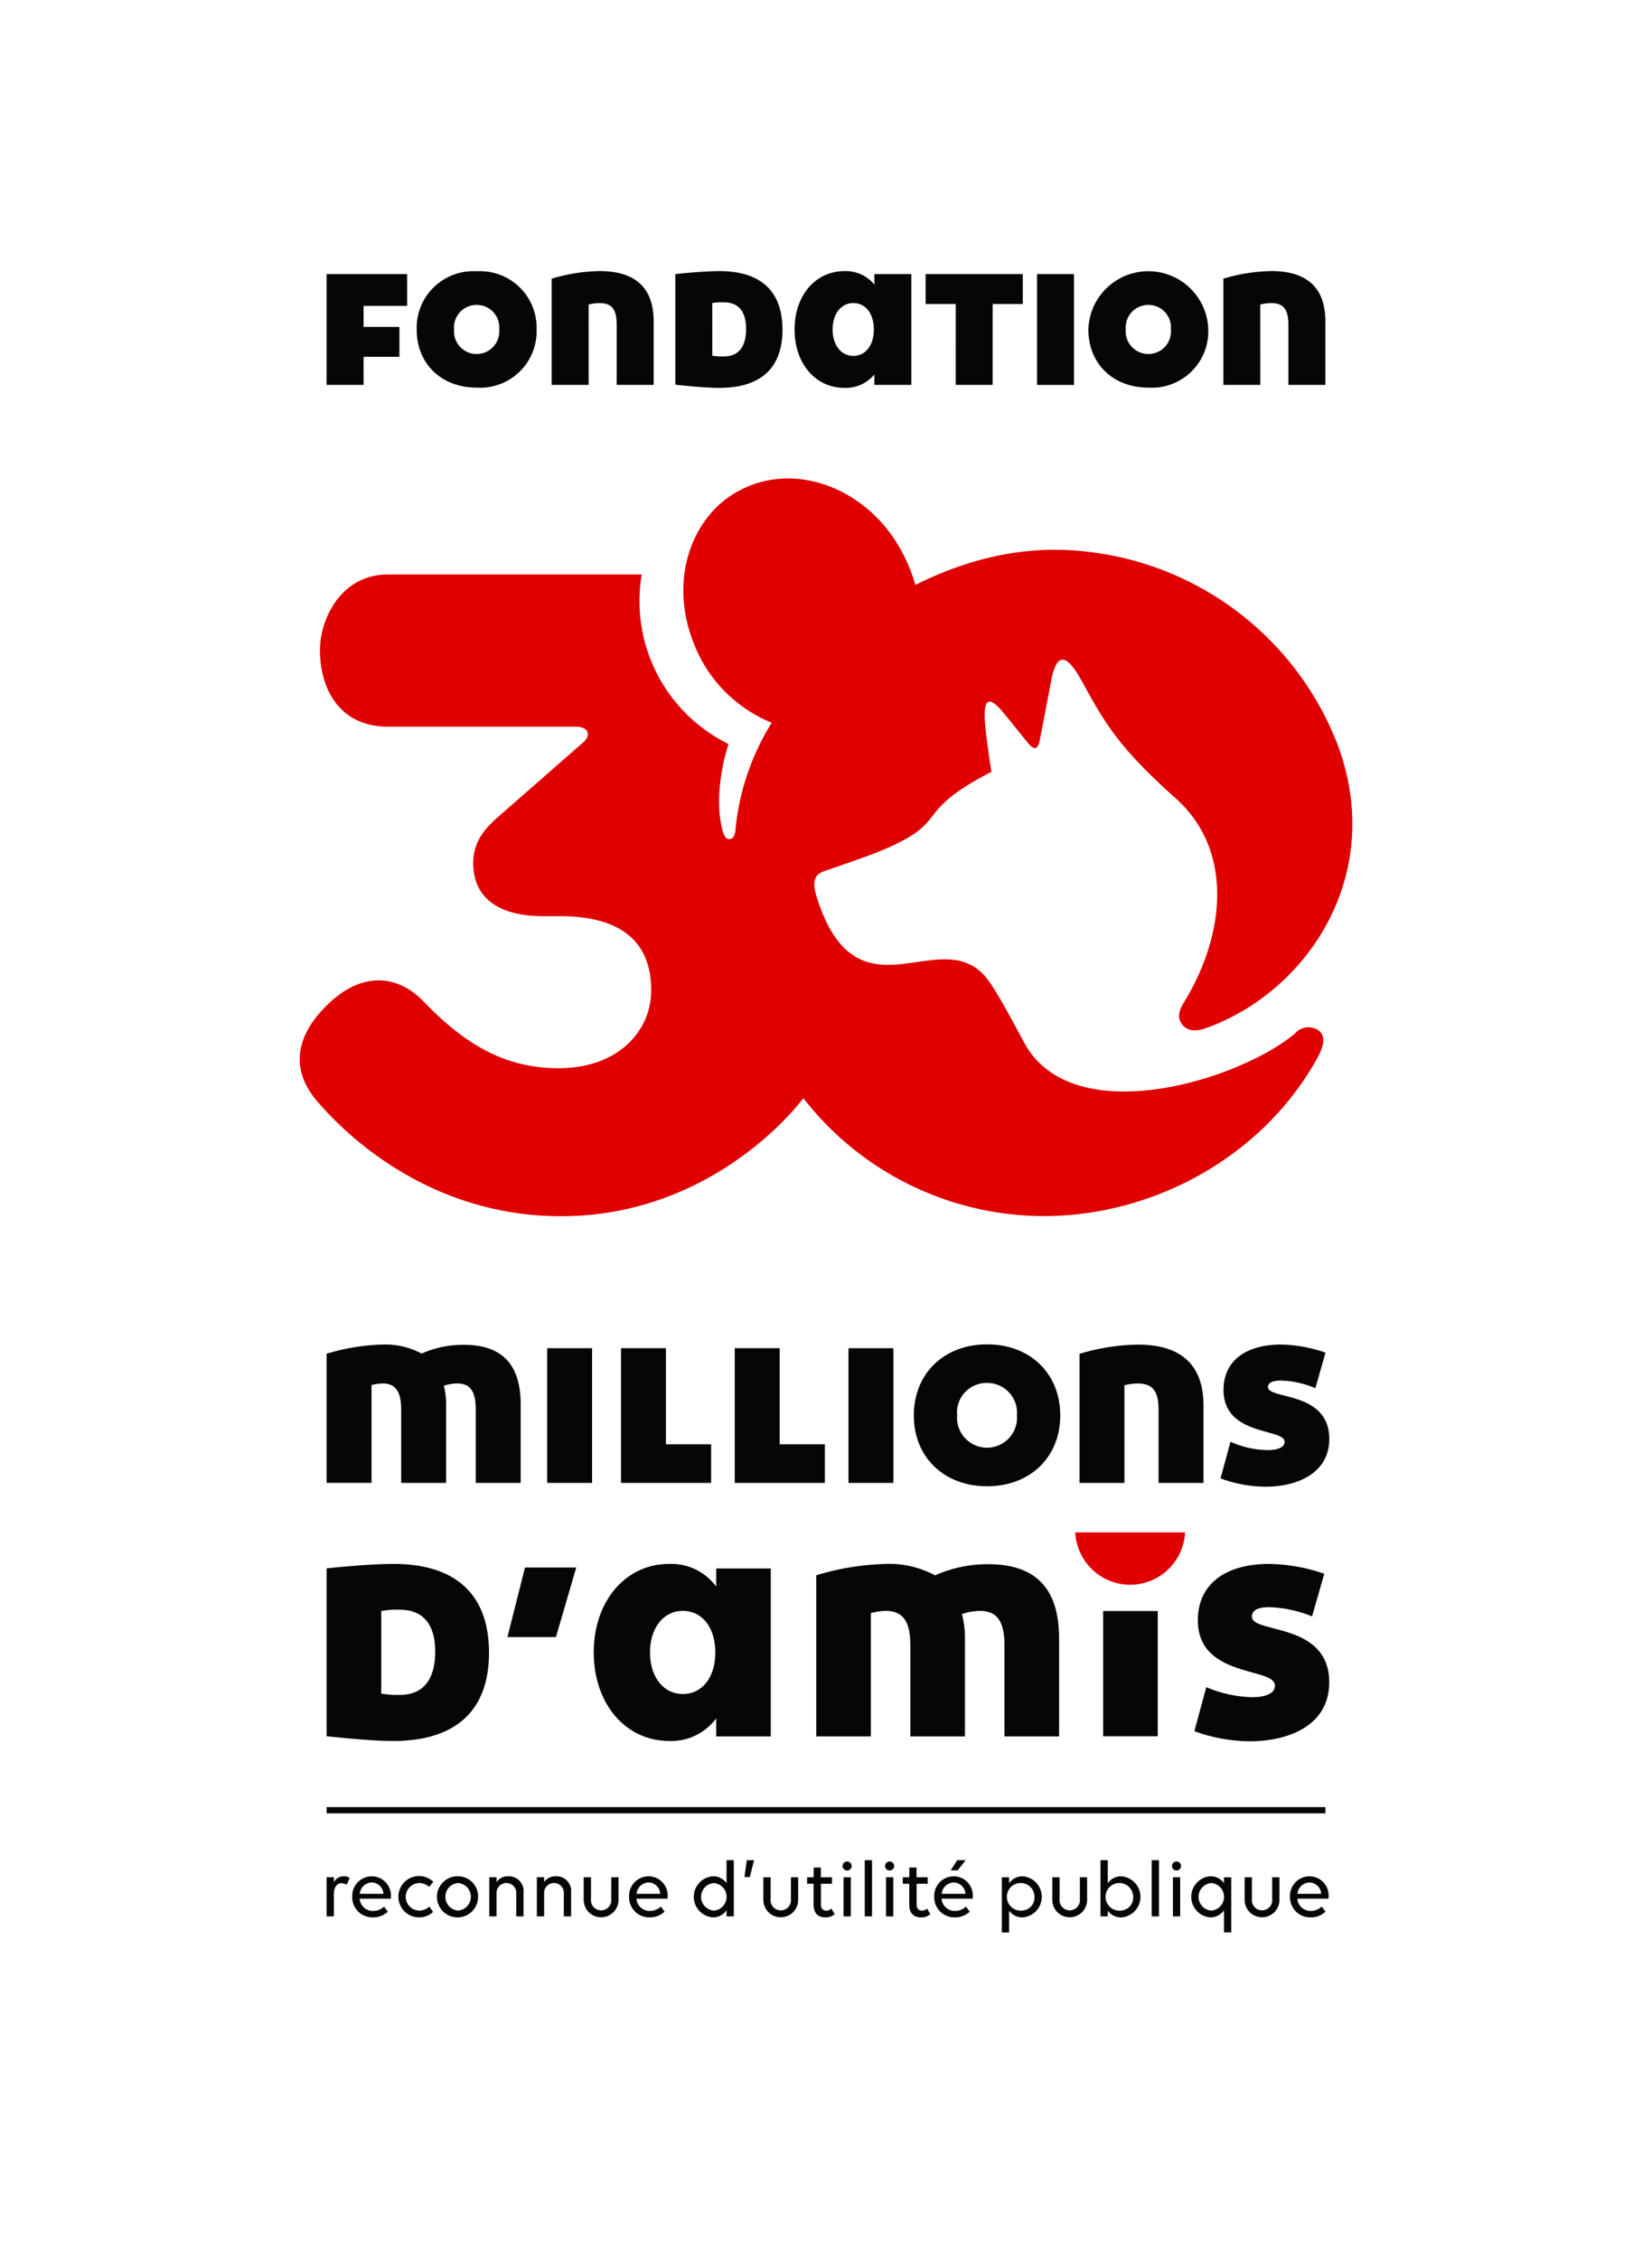 <svg xmlns="http://www.w3.org/2000/svg" xmlns:xlink="http://www.w3.org/1999/xlink" width="183.052" height="250.354" viewBox="0 0 183.052 250.354">
  <defs>
    <filter id="Path_1" x="0" y="0" width="183.052" height="250.354" filterUnits="userSpaceOnUse">
      <feOffset dy="3" input="SourceAlpha"/>
      <feGaussianBlur stdDeviation="3" result="blur"/>
      <feFlood flood-opacity="0.161"/>
      <feComposite operator="in" in2="blur"/>
      <feComposite in="SourceGraphic"/>
    </filter>
  </defs>
  <g id="header_logo" transform="translate(-40.538 -25.5)">
    <g transform="matrix(1, 0, 0, 1, 40.54, 25.5)" filter="url(#Path_1)">
      <path id="Path_1-2" data-name="Path 1" d="M3.673,215.645V21.081A18.4,18.4,0,0,1,22.068,2.686H149.331a18.4,18.4,0,0,1,18.395,18.395V215.645a18.4,18.4,0,0,1-18.395,18.4H22.068a18.4,18.4,0,0,1-18.395-18.4" transform="translate(5.83 3.81)" fill="#fff" stroke="rgba(0,0,0,0)" stroke-miterlimit="10" stroke-width="1"/>
    </g>
    <path id="Path_2" data-name="Path 2" d="M145.493,120.778a1.959,1.959,0,0,0-2.466.4c-6.16,5.193-24.453,10.856-29.927,1.214-1.5-2.755-2.722-5.1-3.9-6.84-3.43-5.043-8.954-.86-13.561-2.275-2.218-.679-4.165-2.586-5.609-7.137-.638-2.008-.118-2.62.859-2.952.839-.284,4.38-1.5,5.557-1.967,8.893-3.526,3.672-4.251,12.92-9.02,0,0-.532-3.412-.682-5.11-.275-3.143.391-3.457,2.17-1.254,1.406,1.74,2.639,3.255,2.639,3.255.517.606.992.72,1.206-.254l1.214-6.315c.584-3.567,1.687-3.631,3.465-.389,2.627,4.791,4.113,7.368,10.421,13.013,6.394,5.721,5.518,15.033.939,22.542-.649,1.023-.786,1.806-.219,2.524.448.567,1.253.886,2.626.391,11.495-4.136,20.047-17.326,14.466-31.719a33.756,33.756,0,0,0-27.552-21.07c-4.757-.576-11.252-.262-19.114,3.67A18.96,18.96,0,0,0,99.334,67.6c-3.836-6.959-11.894-9.875-18-6.511-5.235,2.763-8.378,10.57-4.109,18.7A15.591,15.591,0,0,0,85.02,86.76,27.44,27.44,0,0,0,81,98.661c-.061.6-.229.948-.622.988s-.645-.306-.841-1.094c-1.059-4.286.677-9.373.7-9.439A17.642,17.642,0,0,1,70.621,70.33H42.5c-5.21,0-7.533,4.939-7.533,8.372h0c0,4.353,2.2,8.493,7.533,8.493H63.29c1.516,0,1.694.991.873,1.715l-9.7,8.5c-1.521,1.384-2.816,3.022-2.452,5.84.34,2.619,2.33,4.947,7.754,4.947l1.717,0c5.973-.03,10.19,2.171,10.19,8.229,0,4.377-3.525,8.573-10.163,8.616-5.76.037-10.262-2.395-15.044-7.377-2.822-2.941-6.742-3.423-10.591.266-3.026,2.9-4.658,6.724-1.235,10.751,2.368,2.785,11.7,12.764,27.057,12.764,14.558,0,23.887-9.266,26.835-13.077A33.825,33.825,0,0,0,115.2,141.432c11.982,0,24.12-6.446,30.247-17.447.611-1.1,1.179-2.531.042-3.207" transform="translate(41.025 18.835)" fill="#e00000" stroke="rgba(0,0,0,0)" stroke-miterlimit="10" stroke-width="1"/>
    <path id="Path_3" data-name="Path 3" d="M144.1,208.595a6.1,6.1,0,0,0,6.081-5.8H138.017a6.1,6.1,0,0,0,6.081,5.8" transform="translate(21.668 -7.473)" fill="#e00000" stroke="rgba(0,0,0,0)" stroke-miterlimit="10" stroke-width="1"/>
    <path id="Path_4" data-name="Path 4" d="M37.182,250.137v-.544h-.806v4.34h.806v-2.5c0-.725.326-1.176.851-1.176a1.038,1.038,0,0,1,.562.171l.335-.751a1.038,1.038,0,0,0-.66-.192,1.235,1.235,0,0,0-1.087.652" transform="translate(40.353 -16.057)" fill="#070606" stroke="rgba(0,0,0,0)" stroke-miterlimit="10" stroke-width="1"/>
    <path id="Path_5" data-name="Path 5" d="M42,249.486a2.181,2.181,0,0,0-2.146,2.273,2.236,2.236,0,0,0,2.273,2.281A2.3,2.3,0,0,0,43.8,253.4l-.425-.552a1.717,1.717,0,0,1-1.214.479,1.462,1.462,0,0,1-1.485-1.358h3.44a1.22,1.22,0,0,0,.028-.29A2.136,2.136,0,0,0,42,249.486m-1.312,1.947a1.366,1.366,0,0,1,1.321-1.259,1.314,1.314,0,0,1,1.3,1.259Z" transform="translate(39.713 -16.057)" fill="#070606" stroke="rgba(0,0,0,0)" stroke-miterlimit="10" stroke-width="1"/>
    <path id="Path_6" data-name="Path 6" d="M48.389,250.238a1.607,1.607,0,0,1,1.141.426l.461-.571a2.291,2.291,0,1,0-.026,3.341l-.417-.588a1.616,1.616,0,0,1-1.168.443,1.528,1.528,0,0,1,.009-3.052" transform="translate(38.561 -16.057)" fill="#070606" stroke="rgba(0,0,0,0)" stroke-miterlimit="10" stroke-width="1"/>
    <path id="Path_7" data-name="Path 7" d="M53.726,249.485a2.279,2.279,0,1,0,2.218,2.274,2.227,2.227,0,0,0-2.218-2.274m.008,3.8a1.53,1.53,0,0,1,0-3.052,1.531,1.531,0,0,1,0,3.052" transform="translate(37.569 -16.057)" fill="#070606" stroke="rgba(0,0,0,0)" stroke-miterlimit="10" stroke-width="1"/>
    <path id="Path_8" data-name="Path 8" d="M60.57,249.485a1.507,1.507,0,0,0-1.3.644v-.535H58.46v4.339h.806v-2.528a1.094,1.094,0,1,1,2.182,0v2.528h.806v-2.654a1.629,1.629,0,0,0-1.684-1.794" transform="translate(36.293 -16.057)" fill="#070606" stroke="rgba(0,0,0,0)" stroke-miterlimit="10" stroke-width="1"/>
    <path id="Path_9" data-name="Path 9" d="M67.025,249.485a1.507,1.507,0,0,0-1.3.644v-.535h-.806v4.339h.806v-2.528a1.094,1.094,0,1,1,2.182,0v2.528h.806v-2.654a1.629,1.629,0,0,0-1.684-1.794" transform="translate(35.106 -16.057)" fill="#070606" stroke="rgba(0,0,0,0)" stroke-miterlimit="10" stroke-width="1"/>
    <path id="Path_10" data-name="Path 10" d="M74.333,252.02a1.131,1.131,0,1,1-2.246,0v-2.4h-.806v2.462a1.929,1.929,0,1,0,3.857,0V249.62h-.8Z" transform="translate(33.936 -16.081)" fill="#070606" stroke="rgba(0,0,0,0)" stroke-miterlimit="10" stroke-width="1"/>
    <path id="Path_11" data-name="Path 11" d="M79.583,249.486a2.181,2.181,0,0,0-2.146,2.273,2.236,2.236,0,0,0,2.273,2.281,2.3,2.3,0,0,0,1.666-.642l-.425-.552a1.717,1.717,0,0,1-1.214.479,1.462,1.462,0,0,1-1.485-1.358h3.44a1.219,1.219,0,0,0,.028-.29,2.136,2.136,0,0,0-2.138-2.191m-1.312,1.947a1.366,1.366,0,0,1,1.321-1.259,1.314,1.314,0,0,1,1.3,1.259Z" transform="translate(32.804 -16.057)" fill="#070606" stroke="rgba(0,0,0,0)" stroke-miterlimit="10" stroke-width="1"/>
    <path id="Path_12" data-name="Path 12" d="M89.855,249.844a1.808,1.808,0,0,0-1.521-.761,2.285,2.285,0,0,0,0,4.556,1.805,1.805,0,0,0,1.521-.788v.679h.806V247.3h-.806Zm-1.4,3.043a1.53,1.53,0,0,1,0-3.052,1.531,1.531,0,0,1,0,3.052" transform="translate(31.187 -15.655)" fill="#070606" stroke="rgba(0,0,0,0)" stroke-miterlimit="10" stroke-width="1"/>
    <path id="Path_13" data-name="Path 13" d="M93.109,249.166H93.7l.471-1.866h-.805Z" transform="translate(29.923 -15.655)" fill="#070606" stroke="rgba(0,0,0,0)" stroke-miterlimit="10" stroke-width="1"/>
    <path id="Path_14" data-name="Path 14" d="M98.723,252.02a1.131,1.131,0,1,1-2.245,0v-2.4h-.807v2.462a1.929,1.929,0,1,0,3.857,0V249.62h-.8Z" transform="translate(29.452 -16.081)" fill="#070606" stroke="rgba(0,0,0,0)" stroke-miterlimit="10" stroke-width="1"/>
    <path id="Path_15" data-name="Path 15" d="M103.745,253.071c-.39,0-.6-.227-.6-.688v-2.292h1.223v-.714h-1.232V248.3h-.8v1.078h-.724v.714h.716v2.318c0,.933.489,1.414,1.3,1.414a1.476,1.476,0,0,0,1.041-.371l-.371-.607a.756.756,0,0,1-.562.227" transform="translate(28.359 -15.838)" fill="#070606" stroke="rgba(0,0,0,0)" stroke-miterlimit="10" stroke-width="1"/>
    <rect id="Rectangle_2" data-name="Rectangle 2" width="0.807" height="4.337" transform="translate(134.004 233.539)" fill="#070606" stroke="rgba(0,0,0,0)" stroke-miterlimit="10" stroke-width="1"/>
    <path id="Path_16" data-name="Path 16" d="M106.928,247.478a.5.5,0,1,0,.5.5.5.5,0,0,0-.5-.5" transform="translate(27.474 -15.688)" fill="#070606" stroke="rgba(0,0,0,0)" stroke-miterlimit="10" stroke-width="1"/>
    <rect id="Rectangle_3" data-name="Rectangle 3" width="0.807" height="6.23" transform="translate(136.357 231.646)" fill="#070606" stroke="rgba(0,0,0,0)" stroke-miterlimit="10" stroke-width="1"/>
    <path id="Path_17" data-name="Path 17" d="M112.7,247.478a.5.5,0,1,0,.5.5.5.5,0,0,0-.5-.5" transform="translate(26.414 -15.688)" fill="#070606" stroke="rgba(0,0,0,0)" stroke-miterlimit="10" stroke-width="1"/>
    <rect id="Rectangle_4" data-name="Rectangle 4" width="0.806" height="4.337" transform="translate(138.712 233.539)" fill="#070606" stroke="rgba(0,0,0,0)" stroke-miterlimit="10" stroke-width="1"/>
    <path id="Path_18" data-name="Path 18" d="M116.733,253.071c-.39,0-.6-.227-.6-.688v-2.292h1.223v-.714h-1.232V248.3h-.8v1.078H114.6v.714h.716v2.318c0,.933.489,1.414,1.3,1.414a1.478,1.478,0,0,0,1.041-.371l-.371-.607a.753.753,0,0,1-.561.227" transform="translate(25.972 -15.838)" fill="#070606" stroke="rgba(0,0,0,0)" stroke-miterlimit="10" stroke-width="1"/>
    <path id="Path_19" data-name="Path 19" d="M130.366,249.485a1.808,1.808,0,0,0-1.512.771V249.6h-.806v6.112h.806V253.3a1.808,1.808,0,0,0,1.512.743,2.285,2.285,0,0,0,0-4.556m-.1,3.8a1.531,1.531,0,1,1,1.4-1.521,1.436,1.436,0,0,1-1.4,1.521" transform="translate(23.5 -16.057)" fill="#070606" stroke="rgba(0,0,0,0)" stroke-miterlimit="10" stroke-width="1"/>
    <path id="Path_20" data-name="Path 20" d="M137.954,252.02a1.131,1.131,0,1,1-2.246,0v-2.4H134.9v2.462a1.929,1.929,0,1,0,3.857,0V249.62h-.8Z" transform="translate(22.24 -16.081)" fill="#070606" stroke="rgba(0,0,0,0)" stroke-miterlimit="10" stroke-width="1"/>
    <path id="Path_21" data-name="Path 21" d="M143.764,249.084a1.807,1.807,0,0,0-1.512.771V247.3h-.806v6.23h.806V252.9a1.807,1.807,0,0,0,1.512.743,2.285,2.285,0,0,0,0-4.556m-.1,3.8a1.531,1.531,0,1,1,1.4-1.521,1.436,1.436,0,0,1-1.4,1.521" transform="translate(21.037 -15.655)" fill="#070606" stroke="rgba(0,0,0,0)" stroke-miterlimit="10" stroke-width="1"/>
    <rect id="Rectangle_5" data-name="Rectangle 5" width="0.807" height="6.23" transform="translate(168.15 231.646)" fill="#070606" stroke="rgba(0,0,0,0)" stroke-miterlimit="10" stroke-width="1"/>
    <rect id="Rectangle_6" data-name="Rectangle 6" width="0.807" height="4.337" transform="translate(170.503 233.539)" fill="#070606" stroke="rgba(0,0,0,0)" stroke-miterlimit="10" stroke-width="1"/>
    <path id="Path_22" data-name="Path 22" d="M151.65,247.478a.5.5,0,1,0,.5.5.5.5,0,0,0-.5-.5" transform="translate(19.253 -15.688)" fill="#070606" stroke="rgba(0,0,0,0)" stroke-miterlimit="10" stroke-width="1"/>
    <path id="Path_23" data-name="Path 23" d="M157.391,250.246a1.809,1.809,0,0,0-1.521-.761,2.285,2.285,0,0,0,0,4.556,1.806,1.806,0,0,0,1.521-.788v2.453h.806V249.6h-.806Zm-1.4,3.043a1.53,1.53,0,0,1,0-3.052,1.531,1.531,0,0,1,0,3.052" transform="translate(18.772 -16.057)" fill="#070606" stroke="rgba(0,0,0,0)" stroke-miterlimit="10" stroke-width="1"/>
    <path id="Path_24" data-name="Path 24" d="M164.064,252.02a1.131,1.131,0,1,1-2.246,0v-2.4h-.806v2.462a1.929,1.929,0,1,0,3.857,0V249.62h-.806Z" transform="translate(17.44 -16.081)" fill="#070606" stroke="rgba(0,0,0,0)" stroke-miterlimit="10" stroke-width="1"/>
    <path id="Path_25" data-name="Path 25" d="M169.313,249.486a2.181,2.181,0,0,0-2.146,2.273,2.236,2.236,0,0,0,2.273,2.281,2.294,2.294,0,0,0,1.666-.642l-.424-.552a1.719,1.719,0,0,1-1.214.479,1.461,1.461,0,0,1-1.484-1.358h3.44a1.275,1.275,0,0,0,.027-.29,2.136,2.136,0,0,0-2.137-2.191M168,251.433a1.367,1.367,0,0,1,1.322-1.259,1.312,1.312,0,0,1,1.3,1.259Z" transform="translate(16.309 -16.057)" fill="#070606" stroke="rgba(0,0,0,0)" stroke-miterlimit="10" stroke-width="1"/>
    <rect id="Rectangle_7" data-name="Rectangle 7" width="110.673" height="0.69" transform="translate(76.729 225.765)" fill="#070606" stroke="rgba(0,0,0,0)" stroke-miterlimit="10" stroke-width="1"/>
    <path id="Path_26" data-name="Path 26" d="M40.471,41.107h3.971V37.791H40.471V35.457H45.3V31.935H36.375V44.219h4.1Z" transform="translate(40.353 23.937)" fill="#070606" stroke="rgba(0,0,0,0)" stroke-miterlimit="10" stroke-width="1"/>
    <path id="Path_27" data-name="Path 27" d="M71.024,35.239a5.328,5.328,0,0,1,1.188-.164c1.454,0,1.925.778,1.925,2.416v6.654H78.23V37.1c0-3.972-2.313-5.57-5.978-5.57a19.318,19.318,0,0,0-5.324.841V44.145h4.1Z" transform="translate(34.736 24.011)" fill="#070606" stroke="rgba(0,0,0,0)" stroke-miterlimit="10" stroke-width="1"/>
    <path id="Path_28" data-name="Path 28" d="M95.593,38.025c0-4.259-2.4-6.491-6.981-6.491-1.29,0-3.092.143-4.894.327V44.124c2.006.206,3.6.349,4.894.349,4.586,0,6.981-2.211,6.981-6.449m-7.781-2.95a6.157,6.157,0,0,1,1.269-.082c1.638,0,2.477,1,2.477,2.949,0,2.006-.839,3.05-2.477,3.05a6.157,6.157,0,0,1-1.269-.082Z" transform="translate(31.65 24.011)" fill="#070606" stroke="rgba(0,0,0,0)" stroke-miterlimit="10" stroke-width="1"/>
    <path id="Path_29" data-name="Path 29" d="M105.436,44.473a4.094,4.094,0,0,0,3.317-1.494v1.166h4.095V31.861h-4.095v1.167a4.094,4.094,0,0,0-3.317-1.494c-3.194,0-5.528,2.682-5.528,6.47s2.334,6.47,5.528,6.47m.983-9.4c1.371,0,2.273,1.188,2.273,2.928s-.9,2.927-2.273,2.927c-1.352,0-2.293-1.187-2.293-2.927s.941-2.928,2.293-2.928" transform="translate(28.673 24.011)" fill="#070606" stroke="rgba(0,0,0,0)" stroke-miterlimit="10" stroke-width="1"/>
    <path id="Path_30" data-name="Path 30" d="M121.035,44.219h4.094V35.252h3.337V31.935H117.7v3.317h3.337Z" transform="translate(25.403 23.937)" fill="#070606" stroke="rgba(0,0,0,0)" stroke-miterlimit="10" stroke-width="1"/>
    <rect id="Rectangle_8" data-name="Rectangle 8" width="4.094" height="12.284" transform="translate(155.449 55.872)" fill="#070606" stroke="rgba(0,0,0,0)" stroke-miterlimit="10" stroke-width="1"/>
    <path id="Path_31" data-name="Path 31" d="M162.213,35.239a5.334,5.334,0,0,1,1.188-.164c1.454,0,1.925.778,1.925,2.416v6.654h4.1V37.1c0-3.972-2.314-5.57-5.978-5.57a19.314,19.314,0,0,0-5.324.841V44.145h4.095Z" transform="translate(17.972 24.011)" fill="#070606" stroke="rgba(0,0,0,0)" stroke-miterlimit="10" stroke-width="1"/>
    <path id="Path_32" data-name="Path 32" d="M41.354,181.772a5.744,5.744,0,0,1,1.195-.174c1.517,0,2.09.945,2.09,2.937v8.087h4.979v-8.561a8.636,8.636,0,0,0-.25-2.216,5.294,5.294,0,0,1,1.443-.248c1.494,0,2.091.872,2.091,2.937v8.087h4.978v-8.685c0-4.455-2.066-6.621-6.322-6.621a11.342,11.342,0,0,0-4.654.971,8.545,8.545,0,0,0-4.306-1,23.257,23.257,0,0,0-6.222,1.02v14.311h4.978Z" transform="translate(40.353 -2.785)" fill="#070606" stroke="rgba(0,0,0,0)" stroke-miterlimit="10" stroke-width="1"/>
    <rect id="Rectangle_9" data-name="Rectangle 9" width="4.978" height="14.933" transform="translate(101.168 174.906)" fill="#070606" stroke="rgba(0,0,0,0)" stroke-miterlimit="10" stroke-width="1"/>
    <path id="Path_33" data-name="Path 33" d="M76.344,177.78v14.933h9.988v-4.281h-5.01V177.78Z" transform="translate(33.005 -2.875)" fill="#070606" stroke="rgba(0,0,0,0)" stroke-miterlimit="10" stroke-width="1"/>
    <path id="Path_34" data-name="Path 34" d="M101.774,188.432H96.763V177.78H91.785v14.933h9.988Z" transform="translate(30.167 -2.875)" fill="#070606" stroke="rgba(0,0,0,0)" stroke-miterlimit="10" stroke-width="1"/>
    <rect id="Rectangle_10" data-name="Rectangle 10" width="4.978" height="14.933" transform="translate(134.554 174.906)" fill="#070606" stroke="rgba(0,0,0,0)" stroke-miterlimit="10" stroke-width="1"/>
    <path id="Path_35" data-name="Path 35" d="M143.569,181.8a6.476,6.476,0,0,1,1.444-.2c1.767,0,2.339.947,2.339,2.937v8.09h4.979v-8.562c0-4.828-2.812-6.77-7.267-6.77a23.454,23.454,0,0,0-6.471,1.02v14.311h4.977Z" transform="translate(21.562 -2.785)" fill="#070606" stroke="rgba(0,0,0,0)" stroke-miterlimit="10" stroke-width="1"/>
    <path id="Path_36" data-name="Path 36" d="M169.794,187.77c0-5.375-6.795-4.355-6.795-5.774,0-.522.6-.721,1.419-.721a10.583,10.583,0,0,1,3.833.846l1.12-3.933a15.582,15.582,0,0,0-4.952-.9c-3.535,0-6.347,1.567-6.347,5.027,0,5.152,6.769,4.231,6.769,5.749,0,.647-.82.921-1.916.921a10.5,10.5,0,0,1-4.082-.921l-1.1,4.056a14.514,14.514,0,0,0,4.978.921c3.782,0,7.068-1.667,7.068-5.276" transform="translate(18.04 -2.785)" fill="#070606" stroke="rgba(0,0,0,0)" stroke-miterlimit="10" stroke-width="1"/>
    <path id="Path_37" data-name="Path 37" d="M43.771,207.071c-1.689,0-4.175.166-7.393.492V226.17c3.25.331,5.508.522,7.393.522,6.931,0,10.6-3.381,10.6-9.778,0-6.44-3.665-9.843-10.6-9.843m.721,14.513a9.408,9.408,0,0,1-1.975-.128l-.088-.022V212.3l.088-.022a9.481,9.481,0,0,1,1.975-.129c2.562,0,3.916,1.6,3.916,4.64,0,3.137-1.354,4.8-3.916,4.8" transform="translate(40.352 -8.259)" fill="#070606" stroke="rgba(0,0,0,0)" stroke-miterlimit="10" stroke-width="1"/>
    <path id="Path_38" data-name="Path 38" d="M92.258,226.19V207.575H86.208v1.991l-.2-.242a6.179,6.179,0,0,0-5-2.253c-4.847,0-8.365,4.127-8.365,9.811s3.518,9.81,8.365,9.81a6.173,6.173,0,0,0,5-2.251l.2-.242v1.991Zm-9.747-4.7c-2.14,0-3.634-1.894-3.634-4.607s1.494-4.608,3.634-4.608c2.155,0,3.6,1.853,3.6,4.608s-1.447,4.607-3.6,4.607" transform="translate(33.687 -8.259)" fill="#070606" stroke="rgba(0,0,0,0)" stroke-miterlimit="10" stroke-width="1"/>
    <path id="Path_39" data-name="Path 39" d="M129.759,226.19V215.343c0-5.544-2.572-8.24-7.862-8.24a14.2,14.2,0,0,0-5.827,1.215l-.054.024-.051-.029a10.7,10.7,0,0,0-5.377-1.241,29.049,29.049,0,0,0-7.736,1.259V226.19H108.9V212.518l.09-.02a7.251,7.251,0,0,1,1.534-.223c1.93,0,2.754,1.144,2.754,3.822V226.19h6.051V215.5a10.635,10.635,0,0,0-.31-2.765l-.029-.11.109-.032a6.844,6.844,0,0,1,1.853-.318c1.93,0,2.755,1.144,2.755,3.822V226.19Z" transform="translate(28.132 -8.259)" fill="#070606" stroke="rgba(0,0,0,0)" stroke-miterlimit="10" stroke-width="1"/>
    <path id="Path_40" data-name="Path 40" d="M162.94,214.2c-1.381-.354-2.379-.609-2.379-1.307,0-.467.331-1.026,1.906-1.026a13.519,13.519,0,0,1,4.763,1.022l1.347-4.727a19.465,19.465,0,0,0-6.11-1.09c-4.944,0-7.895,2.33-7.895,6.231,0,4.126,3.486,5.091,6.031,5.8,1.4.389,2.513.7,2.513,1.458,0,.813-.924,1.278-2.534,1.278a13.535,13.535,0,0,1-5.076-1.114l-1.318,4.884a18.219,18.219,0,0,0,6.142,1.119c4.256,0,8.8-1.718,8.8-6.543,0-4.392-3.727-5.348-6.2-5.981" transform="translate(18.695 -8.259)" fill="#070606" stroke="rgba(0,0,0,0)" stroke-miterlimit="10" stroke-width="1"/>
    <rect id="Rectangle_11" data-name="Rectangle 11" width="6.046" height="13.878" transform="translate(162.776 204.033)" fill="#070606" stroke="rgba(0,0,0,0)" stroke-miterlimit="10" stroke-width="1"/>
    <path id="Path_41" data-name="Path 41" d="M60.925,215.271H66.3l2.248-7.707h-5.68Z" transform="translate(35.84 -8.35)" fill="#070606" stroke="rgba(0,0,0,0)" stroke-miterlimit="10" stroke-width="1"/>
    <path id="Path_42" data-name="Path 42" d="M124.223,192.987c4.766,0,8.1-3.227,8.1-7.848,0-4.638-3.329-7.876-8.1-7.876-4.784,0-8.123,3.238-8.123,7.876,0,4.621,3.34,7.848,8.123,7.848m0-11.45a3.3,3.3,0,0,1,3.3,3.575,3.325,3.325,0,1,1-6.627,0,3.273,3.273,0,0,1,3.327-3.575" transform="translate(25.697 -2.78)" fill="#070606" stroke="rgba(0,0,0,0)" stroke-miterlimit="10" stroke-width="1"/>
    <path id="Path_43" data-name="Path 43" d="M55.26,44.45a6.254,6.254,0,0,0,6.633-6.435,6.264,6.264,0,0,0-6.633-6.457,6.274,6.274,0,0,0-6.654,6.457c0,3.789,2.737,6.435,6.654,6.435m0-9.166a2.493,2.493,0,0,1,2.489,2.709,2.51,2.51,0,1,1-5,0,2.5,2.5,0,0,1,2.511-2.709" transform="translate(38.104 24.006)" fill="#070606" stroke="rgba(0,0,0,0)" stroke-miterlimit="10" stroke-width="1"/>
    <path id="Path_44" data-name="Path 44" d="M146.452,44.45a6.254,6.254,0,0,0,6.632-6.435,6.646,6.646,0,0,0-13.287,0c0,3.789,2.737,6.435,6.655,6.435m0-9.166a2.493,2.493,0,0,1,2.489,2.709,2.51,2.51,0,1,1-5,0,2.5,2.5,0,0,1,2.511-2.709" transform="translate(21.34 24.006)" fill="#070606" stroke="rgba(0,0,0,0)" stroke-miterlimit="10" stroke-width="1"/>
    <path id="Path_45" data-name="Path 45" d="M121.011,249.486a2.18,2.18,0,0,0-2.147,2.273,2.236,2.236,0,0,0,2.272,2.281,2.294,2.294,0,0,0,1.666-.642l-.424-.552a1.719,1.719,0,0,1-1.214.479,1.463,1.463,0,0,1-1.485-1.358h3.441a1.263,1.263,0,0,0,.028-.29,2.137,2.137,0,0,0-2.138-2.191m-1.313,1.947a1.367,1.367,0,0,1,1.322-1.259,1.313,1.313,0,0,1,1.3,1.259Z" transform="translate(25.189 -16.057)" fill="#070606" stroke="rgba(0,0,0,0)" stroke-miterlimit="10" stroke-width="1"/>
    <path id="Path_46" data-name="Path 46" d="M121.875,248.43l.89-1.13h-.944l-.709,1.13Z" transform="translate(24.775 -15.655)" fill="#070606" stroke="rgba(0,0,0,0)" stroke-miterlimit="10" stroke-width="1"/>
  </g>
</svg>
